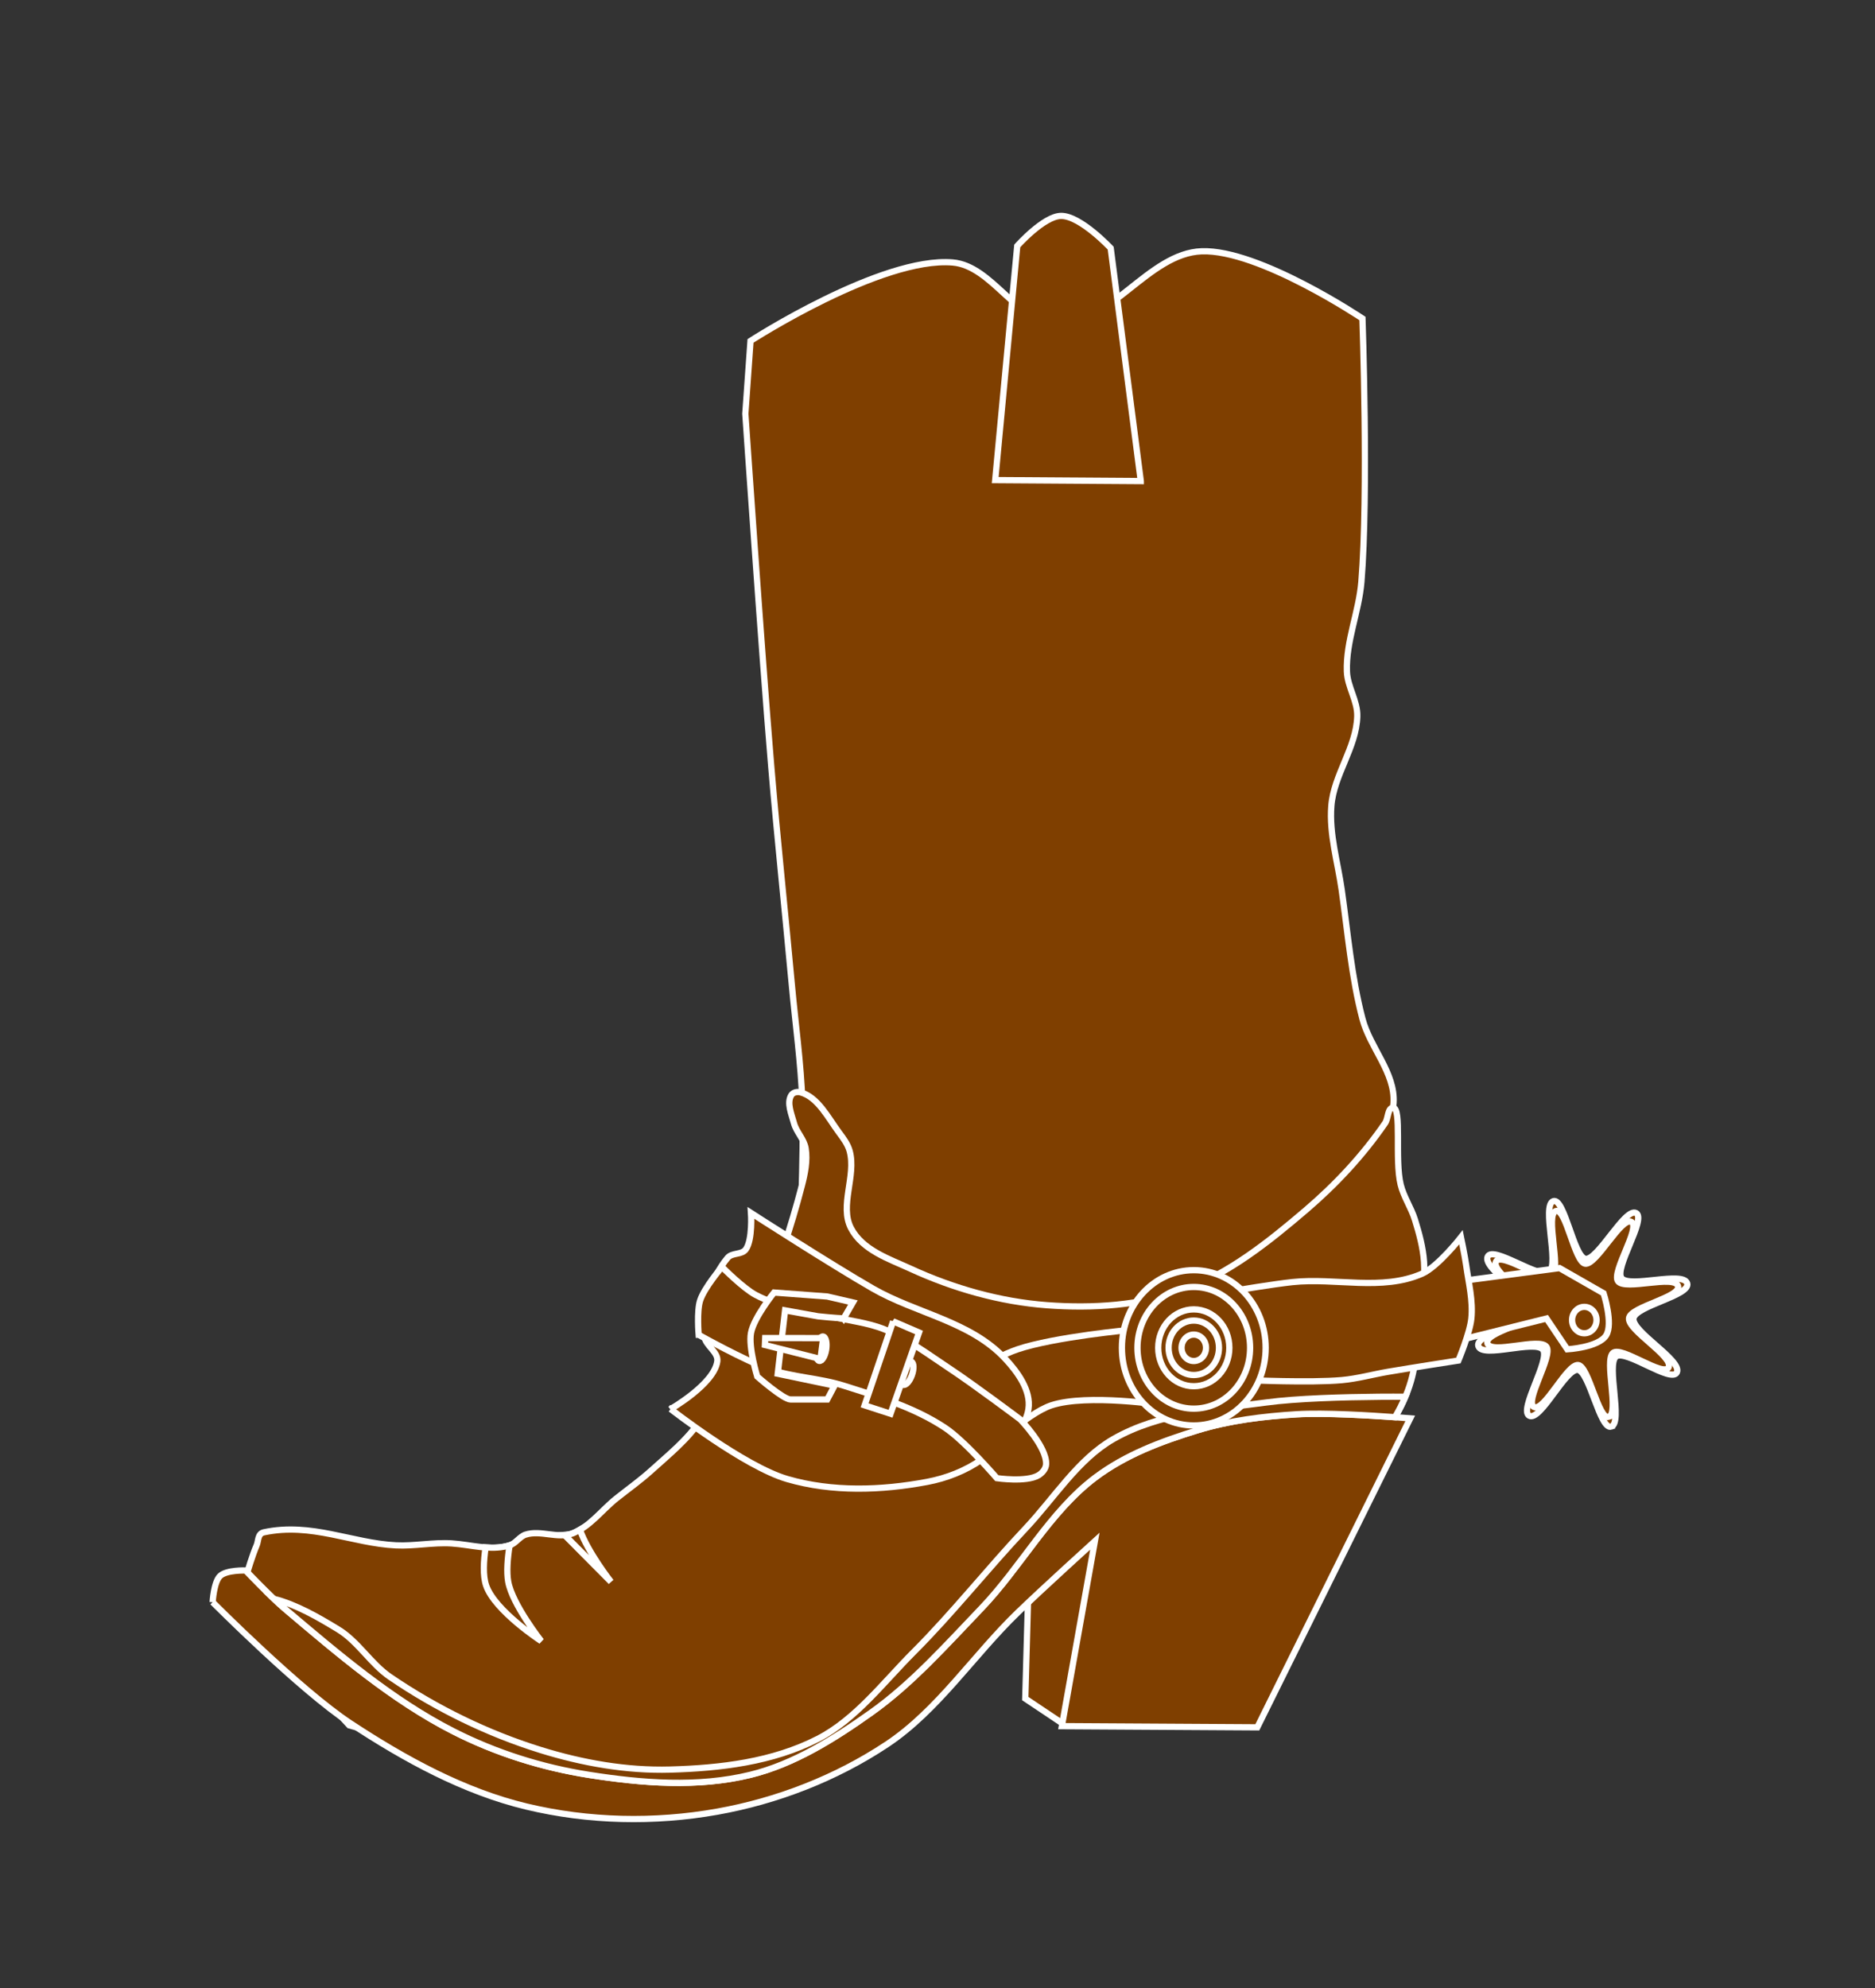 <?xml version="1.0"?><svg width="300" height="318" xmlns="http://www.w3.org/2000/svg">
 <rect width="100%" height="100%" fill="#333333" stroke="none"/>
 <title>Cowgirl hat and boot</title>
 <g>
  <title>Layer 1</title>
  <g id="g4106">
   <path id="path4022" d="m170.202,275.822l-6.161,-4.118l0.587,-20.911l13.494,-8.554l-7.92,33.583z" stroke="#ffffff" fill="#7f3f00"/>
   <path id="path2991" d="m128.38,176.407c-0.217,-6.298 -1.105,-12.548 -1.681,-18.819c-1.07,-11.653 -2.319,-23.287 -3.297,-34.949c-1.578,-18.801 -4.149,-56.457 -4.149,-56.457l0.83,-11.65c0,0 20.935,-13.524 32.36,-12.546c6.293,0.539 10.285,9.625 16.595,9.858c8.533,0.314 14.699,-11.349 23.233,-11.65c9.189,-0.324 25.722,10.754 25.722,10.754c0,0 0.981,28.134 -0.17,42.118c-0.398,4.833 -2.481,9.49 -2.319,14.338c0.082,2.462 1.726,4.707 1.659,7.169c-0.134,5.005 -3.754,9.349 -4.149,14.338c-0.356,4.504 1.024,8.974 1.659,13.442c0.98,6.893 1.557,13.902 3.319,20.611c1.219,4.643 5.261,8.626 4.978,13.442c-0.36,6.139 -8.297,16.13 -8.297,16.13l-23.706,22.778l-11.973,5.003l-51.103,-19.715c0,0 0.767,-16.134 0.489,-24.196z" stroke="#ffffff" fill="#7f3f00"/>
   <path id="path2989" d="m38.127,256.698c0,0 1.635,-6.474 2.934,-9.504c0.317,-0.74 0.14,-1.87 1.174,-2.089c7.598,-1.615 14.059,1.74 21.121,2.089c2.944,0.145 5.947,-0.505 8.925,-0.309c3.148,0.207 6.268,1.234 9.263,0.309c0.962,-0.297 1.588,-1.405 2.547,-1.714c2.386,-0.769 5.111,0.684 7.467,-0.185c2.763,-1.016 4.705,-3.729 7.053,-5.6c1.87,-1.49 3.821,-2.869 5.601,-4.481c2.773,-2.512 5.766,-4.895 7.883,-8.066c7.453,-11.165 12.733,-24.162 16.179,-37.414c0.508,-1.953 0.953,-4.051 0.623,-6.048c-0.245,-1.48 -1.48,-2.589 -1.867,-4.033c-0.386,-1.442 -1.196,-3.239 -0.415,-4.481c0.283,-0.449 0.964,-0.58 1.452,-0.448c2.799,0.756 4.416,4.068 6.223,6.497c0.661,0.889 1.363,1.819 1.66,2.913c1.069,3.942 -1.661,8.743 0.207,12.322c1.846,3.537 6.083,4.905 9.542,6.496c6.882,3.165 14.319,5.263 21.781,5.826c7.351,0.553 15.003,0.07 21.988,-2.465c7.205,-2.616 13.538,-7.677 19.499,-12.77c4.716,-4.031 9.07,-8.674 12.653,-13.89c0.517,-0.752 0.38,-2.41 1.245,-2.465c1.471,-0.094 0.255,8.331 1.245,12.322c0.488,1.97 1.684,3.666 2.281,5.601c0.674,2.183 1.292,4.427 1.452,6.721c0.199,2.838 -0.324,5.685 -0.622,8.514c-0.371,3.525 -0.486,7.137 -1.452,10.529c-0.609,2.14 -1.563,4.175 -2.697,6.049c-0.348,0.576 -1.244,1.568 -1.244,1.568l-31.945,2.912l-27.382,21.059l-25.929,29.125l-37.338,6.497l-43.354,-12.098l-17.753,-19.29z" stroke="#ffffff" fill="#7f3f00"/>
   <path id="path2987" d="m34.022,256.284c0,0 13.964,14.053 22.055,19.385c8.747,5.763 18.16,10.906 28.162,13.307c9.931,2.383 20.472,2.609 30.509,0.821c9.517,-1.696 18.946,-5.317 27.162,-10.772c8.134,-5.401 13.831,-14.225 20.948,-21.098c4.032,-3.894 12.321,-11.406 12.321,-11.406l-5.28,29.595l31.269,0.187l24.469,-49.426c0,0 -12.132,-1.01 -18.188,-0.634c-5.329,0.331 -10.705,0.964 -15.841,2.535c-5.732,1.753 -11.547,3.914 -16.428,7.604c-7.254,5.485 -11.82,14.266 -18.188,20.911c-5.611,5.855 -11.084,12.031 -17.601,16.663c-5.971,4.243 -12.39,8.251 -19.362,9.951c-8.394,2.047 -17.3,1.338 -25.815,0c-7.471,-1.174 -14.882,-3.49 -21.708,-6.97c-9.811,-5.001 -18.448,-12.419 -26.989,-19.644c-2.2,-1.861 -6.214,-6.078 -6.214,-6.078c0,0 -3.073,-0.121 -4.107,0.893c-0.997,0.978 -1.173,4.177 -1.173,4.177z" stroke="#ffffff" fill="#7f3f00"/>
   <path d="m257.808,228.201c-1.8,0.623 -3.48,-8.831 -5.355,-9.076c-1.97,-0.257 -5.999,8.305 -7.778,7.333c-1.694,-0.925 3.379,-8.926 2.215,-10.536c-1.223,-1.691 -9.729,1.436 -10.355,-0.603c-0.597,-1.942 8.182,-3.566 8.414,-5.595c0.244,-2.13 -7.826,-6.802 -6.917,-8.718c0.866,-1.824 8.37,3.684 9.871,2.432c1.576,-1.314 -1.266,-10.625 0.62,-11.299c1.797,-0.642 3.286,8.989 5.168,9.227c1.975,0.25 6.332,-8.309 8.092,-7.323c1.676,0.939 -3.523,8.774 -2.353,10.389c1.228,1.696 9.911,-1.191 10.523,0.852c0.583,1.946 -8.349,3.603 -8.599,5.627c-0.263,2.125 7.853,6.709 6.945,8.614c-0.865,1.815 -8.265,-3.79 -9.75,-2.52c-1.559,1.333 1.15,10.54 -0.741,11.194z" id="path2993" stroke="#ffffff" fill="#7f3f00"/>
   <path id="path3124" d="m257.404,226.635c-1.643,0.569 -3.176,-8.06 -4.888,-8.283c-1.798,-0.234 -5.475,7.58 -7.099,6.693c-1.546,-0.844 3.084,-8.146 2.021,-9.616c-1.116,-1.543 -8.879,1.311 -9.451,-0.551c-0.545,-1.773 7.467,-3.255 7.679,-5.107c0.222,-1.944 -7.143,-6.208 -6.313,-7.957c0.79,-1.665 7.639,3.363 9.009,2.22c1.439,-1.2 -1.156,-9.697 0.566,-10.313c1.64,-0.586 3,8.204 4.716,8.421c1.803,0.228 5.779,-7.583 7.386,-6.683c1.53,0.857 -3.215,8.008 -2.147,9.482c1.121,1.548 9.046,-1.087 9.604,0.778c0.532,1.776 -7.62,3.289 -7.848,5.136c-0.24,1.94 7.168,6.123 6.338,7.862c-0.79,1.656 -7.544,-3.459 -8.898,-2.3c-1.423,1.217 1.049,9.62 -0.676,10.217z" stroke="#ffffff" fill="#7f3f00"/>
   <path id="path3003" d="m186.239,224.798c0,0 -12.287,-1.909 -18.031,0c-3.996,1.328 -10.372,7.617 -10.372,7.617l-7.053,-10.306c0,0 7.782,-4.834 12.031,-6.273c5.88,-1.99 18.255,-3.136 18.255,-3.136l5.17,12.097z" stroke="#ffffff" fill="#7f3f00"/>
   <path id="path3059" d="m220.63,223.425c-5.683,0.052 -13.212,0.264 -18,0.911c-8.29,1.121 -17.081,1.624 -24.469,5.839c-5.709,3.257 -9.485,9.46 -14.094,14.344c-6.072,6.436 -11.602,13.466 -17.844,19.71c-4.897,4.899 -9.316,10.808 -15.344,13.905c-7.25,3.725 -15.631,4.704 -23.656,4.928c-6.98,0.194 -14.04,-1.053 -20.75,-3.139c-8.447,-2.626 -16.629,-6.611 -24.062,-11.678c-3.07,-2.092 -5.119,-5.669 -8.281,-7.594c-3.198,-1.946 -6.693,-3.973 -10.281,-4.894c0.6,0.57 1.171,1.108 1.656,1.519c8.541,7.225 17.189,14.642 27,19.643c6.827,3.48 14.248,5.812 21.719,6.986c8.516,1.338 17.419,2.047 25.812,0c6.972,-1.7 13.373,-5.714 19.344,-9.956c6.518,-4.631 12.014,-10.818 17.625,-16.673c6.368,-6.645 10.933,-15.407 18.188,-20.892c4.881,-3.69 10.674,-5.841 16.406,-7.594c5.136,-1.571 10.514,-2.234 15.844,-2.565c4.523,-0.281 12.062,0.204 15.75,0.472c0.617,-1.04 1.18,-2.146 1.656,-3.274c-1.214,-0.002 -2.59,-0.015 -4.219,0z" stroke="#ffffff" fill="#7f3f00"/>
   <path id="path2995" d="m107.3,225.387c0,0 11.795,9.204 18.669,11.202c7.212,2.096 15.045,1.835 22.403,0.448c3.061,-0.577 6.104,-1.76 8.712,-3.585c2.955,-2.067 6.904,-4.312 7.468,-8.065c0.446,-2.967 -1.758,-5.948 -3.734,-8.065c-5.576,-5.975 -14.223,-7.22 -21.158,-11.202c-6.619,-3.8 -19.499,-12.098 -19.499,-12.098c0,0 0.284,4.272 -0.83,5.825c-0.645,0.899 -2.195,0.503 -2.904,1.344c-2.738,3.248 -4.132,8.174 -3.734,12.546c0.139,1.53 2.292,2.513 2.074,4.033c-0.523,3.654 -7.468,7.617 -7.468,7.617z" stroke="#ffffff" fill="#7f3f00"/>
   <path id="path2999" d="m232.513,205.083l17.009,-2.241l7.053,4.033c0,0 1.574,4.857 0.415,6.721c-1.219,1.961 -6.223,2.241 -6.223,2.241l-3.319,-4.929l-16.18,4.033l1.245,-9.857z" stroke="#ffffff" fill="#7f3f00"/>
   <path id="path2997" d="m197.663,206.427c0,0 6.071,-1.021 9.127,-1.344c6.894,-0.73 14.329,1.479 20.744,-1.344c2.542,-1.119 6.223,-5.825 6.223,-5.825c0,0 0.617,2.975 0.83,4.481c0.398,2.821 1.116,5.677 0.83,8.513c-0.237,2.348 -2.074,6.721 -2.074,6.721c0,0 -7.473,1.158 -11.202,1.792c-2.493,0.424 -4.953,1.119 -7.468,1.344c-4.993,0.446 -15.031,0 -15.031,0c-4.234,-7.202 0.302,-4.888 -1.978,-14.338z" stroke="#ffffff" fill="#7f3f00"/>
   <path d="m202.505,215.595c0,6.859 -5.149,12.42 -11.5,12.42c-6.351,0 -11.5,-5.561 -11.5,-12.42c0,-6.86 5.149,-12.42 11.5,-12.42c6.351,0 11.5,5.561 11.5,12.42z" id="path3001" stroke="#ffffff" fill="#7f3f00"/>
   <path id="path3024" d="m111.785,213.516c0,0 7.306,4.091 11.202,5.457c3.895,1.366 8.102,1.442 12.031,2.688c5.544,1.758 11.254,3.459 16.18,6.721c3.172,2.1 8.297,8.065 8.297,8.065c0,0 4.687,0.689 6.638,-0.448c0.609,-0.355 1.215,-1.046 1.245,-1.792c0.111,-2.816 -4.149,-7.169 -4.149,-7.169c0,0 -7.374,-5.535 -11.202,-8.065c-3.38,-2.234 -6.673,-4.737 -10.372,-6.273c-2.912,-1.209 -6.097,-1.436 -9.127,-2.24c-3.89,-1.033 -8.022,-1.411 -11.616,-3.32c-2.035,-1.081 -5.393,-4.481 -5.393,-4.481c0,0 -2.854,3.318 -3.51,5.4c-0.543,1.724 -0.224,5.457 -0.224,5.457z" stroke="#ffffff" fill="#7f3f00"/>
   <path id="path3072" d="m200.015,215.595c0,5.375 -4.034,9.732 -9.011,9.732c-4.977,0 -9.011,-4.357 -9.011,-9.732c0,-5.375 4.034,-9.732 9.011,-9.732c4.977,0 9.011,4.357 9.011,9.732z" stroke="#ffffff" fill="#7f3f00"/>
   <path d="m196.696,215.595c0,3.395 -2.548,6.147 -5.692,6.147c-3.143,0 -5.692,-2.752 -5.692,-6.147c0,-3.395 2.548,-6.147 5.692,-6.147c3.143,0 5.692,2.752 5.692,6.147z" id="path3082" stroke="#ffffff" fill="#7f3f00"/>
   <path id="path3084" d="m195.037,215.595c0,2.405 -1.805,4.355 -4.032,4.355c-2.227,0 -4.032,-1.95 -4.032,-4.355c0,-2.405 1.805,-4.355 4.032,-4.355c2.227,0 4.032,1.95 4.032,4.355z" stroke="#ffffff" fill="#7f3f00"/>
   <path d="m192.963,215.595c0,1.168 -0.877,2.115 -1.958,2.115c-1.081,0 -1.958,-0.947 -1.958,-2.115c0,-1.168 0.877,-2.115 1.958,-2.115c1.081,0 1.958,0.947 1.958,2.115z" id="path3094" stroke="#ffffff" fill="#7f3f00"/>
   <path id="path3170" d="m134.999,210.871c-1.174,0 -4.107,-0.316 -4.107,-0.316l-5.281,-0.95l-1.173,10.138l9.094,1.901l-1.174,2.218c0,0 -4.693,0 -5.867,0c-1.173,0 -5.334,-3.673 -5.334,-3.673c0,0 -1.431,-4.666 -1,-6.969c0.465,-2.483 3.694,-6.467 3.694,-6.467l8.507,0.634l4.107,0.95l-1.466,2.535z" stroke="#ffffff" fill="#7f3f00"/>
   <path id="path3964" d="m145.904,219.979c-0.367,1.019 -1.001,1.705 -1.416,1.53c-0.415,-0.174 -0.455,-1.142 -0.088,-2.161c0.367,-1.019 1.001,-1.705 1.416,-1.53c0.415,0.174 0.455,1.142 0.088,2.161z" stroke="#ffffff" fill="#7f3f00"/>
   <path id="path3180" d="m142.901,211.356l-4.564,13.442l4.149,1.345l4.563,-12.995l-4.148,-1.792z" stroke="#ffffff" fill="#7f3f00"/>
   <path d="m132.189,215.893c-0.175,1.077 -0.672,1.883 -1.111,1.8c-0.439,-0.083 -0.653,-1.024 -0.478,-2.101c0.175,-1.077 0.672,-1.883 1.111,-1.8c0.439,0.083 0.653,1.024 0.478,2.101z" id="path3962" stroke="#ffffff" fill="#7f3f00"/>
   <path d="m131.707,214.042l-9.271,-0.006l-0.05,1.11l8.892,2.242l0.429,-3.346z" id="path3958" stroke="#ffffff" fill="#7f3f00"/>
   <path id="path3966" d="m255.448,211.159c0,1.168 -0.877,2.115 -1.958,2.115c-1.081,0 -1.958,-0.947 -1.958,-2.115c0,-1.168 0.877,-2.115 1.958,-2.115c1.081,0 1.958,0.947 1.958,2.115z" stroke="#ffffff" fill="#7f3f00"/>
   <path id="path3970" d="m81.536,247.185c-1.265,0.391 -2.541,0.435 -3.843,0.338c-0.316,2.205 -0.451,4.536 0.093,6.109c1.404,4.06 8.813,8.877 8.813,8.877c0,0 -4.616,-5.859 -5.282,-9.484c-0.287,-1.564 -0.109,-3.744 0.219,-5.84l0,0z" stroke="#ffffff" fill="#7f3f00"/>
   <path id="path3972" d="m92.786,244.688c-0.392,0.228 -0.793,0.451 -1.219,0.608c-0.402,0.148 -0.83,0.201 -1.25,0.236l7.438,7.493c0,0 -3.727,-4.745 -4.969,-8.336z" stroke="#ffffff" fill="#7f3f00"/>
   <path id="path3996" d="m182.525,76.951l-23.292,-0.154l3.525,-37.456c0,0 4.237,-4.769 7.003,-4.806c3.092,-0.042 7.951,5.161 7.951,5.161l4.813,37.255z" stroke="#ffffff" fill="#7f3f00"/>
  </g>
  <g id="g4088">
   <path id="path4026" d="m-228.275,153.724c-7.616,3.073 -15.287,6.941 -21.122,12.799c-8.274,8.306 -16.627,18.526 -18.255,30.245c-1.081,7.78 1.086,16.813 6.173,22.717c5.966,6.924 16.033,9.484 24.989,10.761c10.147,1.447 20.487,-1.636 30.509,-3.805c4.801,-1.039 9.554,-2.455 14.081,-4.388c25.852,-11.036 50.721,-24.81 73.926,-40.829c16.198,-11.181 31.49,-23.95 45.111,-38.261c6.567,-6.9 14.474,-13.589 17.428,-22.717c1.366,-4.221 -0.347,-13.329 -0.347,-13.329c0,0 -11.393,0.213 -16.428,2.568c-6.554,3.066 -9.844,11.347 -16.428,14.348c-5.403,2.463 -11.773,1.341 -17.601,2.391c-41.025,7.395 -83.302,11.869 -122.037,27.5z" stroke="#ffffff" fill="#ff56aa"/>
   <path id="path4024" d="m-224.935,193.242c7.495,7.339 20.339,6.42 30.7,5.571c11.684,-0.957 22.628,-6.656 33.19,-11.836c23.245,-11.401 65.55,-41.925 65.55,-41.925c0,0 -11.916,-15.924 -16.914,-24.518c-3.457,-5.944 -5.655,-12.577 -8.978,-18.6c-4.69,-8.499 -8.719,-17.714 -15.425,-24.67c-3.303,-3.426 -7.115,-7.321 -11.787,-7.956c-10.108,-1.374 -19.676,5.687 -29.041,9.798c-3.75,1.647 -6.939,4.523 -10.787,5.918c-6.899,2.502 -14.764,1.483 -21.573,4.227c-5.78,2.329 -10.875,6.236 -15.765,10.145c-5.015,4.01 -11.742,7.367 -13.765,13.527c-4.798,14.613 4.317,30.513 7.127,45.654c2.157,11.624 -0.904,26.467 7.468,34.663z" stroke="#ffffff" fill="#ff56aa"/>
   <path id="path4075" d="m-105.863,132.762c0,0 -12.761,12.407 -19.812,17.768c-11.078,8.421 -22.756,16.164 -35.125,22.448c-7.863,3.995 -16.159,7.188 -24.625,9.584c-7.463,2.113 -15.149,4.736 -22.875,4.171c-4.324,-0.316 -8.577,-1.986 -12.344,-4.171c-3.369,-1.955 -8.781,-7.769 -8.781,-7.769l-1.656,1.051c0.482,6.692 1.67,12.993 6.156,17.385c7.495,7.339 20.326,6.421 30.688,5.572c11.684,-0.957 22.626,-6.633 33.188,-11.813c23.245,-11.401 65.562,-41.935 65.562,-41.935c0,0 -4.876,-4.101 -10.375,-12.291z" stroke="#ffffff" fill="#ff56aa"/>
   <path id="path4028" d="m-214.865,228.239c0,0 35.786,-19.034 52.318,-30.737c12.092,-8.56 23.14,-18.598 34.03,-28.695c13.5,-12.519 25.735,-26.386 38.723,-39.456c6.998,-7.042 11.929,-17.43 21.122,-20.991c4.392,-1.701 11.299,-3.193 14.081,0.665c4.55,6.311 -1.82,16.061 -5.867,22.717c-8.759,14.406 -24.596,22.849 -37.55,33.478c-18.949,15.548 -36.982,33.009 -58.672,44.239c-23.1,11.96 -58.186,18.78 -58.186,18.78z" stroke="#ffffff" fill="#ff56aa"/>
   <path id="path4030" d="m-150.988,69.142l-26.5,15.73l-17.594,17.927c0,0 13.802,14.912 22.875,18.532c7.305,2.915 16.143,4.643 23.469,1.783c6.071,-2.37 10.846,-8.281 13.5,-14.329c3.122,-7.116 1.75,-23.308 1.75,-23.308l1.781,-1.847c-1.54,-2.254 -3.203,-4.407 -5.094,-6.368c-3.303,-3.426 -7.141,-7.325 -11.812,-7.96c-0.8,-0.109 -1.581,-0.15 -2.375,-0.159z" stroke="#ffffff" fill="#ff56aa"/>
   <path id="path4045" d="m-194.831,102.385l-0.281,0.287c-0.265,0.124 -7.293,3.404 -10.906,4.522c-5.182,1.602 -10.626,2.491 -16.062,3.343c-4.113,0.645 -8.06,2.009 -11.656,1.274c-0.559,-0.114 -1.705,-0.676 -2.594,-1.242c-0.889,-0.566 -1.594,-1.114 -1.594,-1.114l-1.188,1.656c0,0 0.751,0.562 1.719,1.178c0.968,0.616 2.11,1.295 3.25,1.528c4.31,0.882 8.518,-0.669 12.375,-1.274c5.446,-0.854 10.958,-1.752 16.312,-3.407c4.034,-1.247 11.344,-4.681 11.344,-4.681l0.156,-0.096l0.125,-0.127l0.406,-0.414l-1.406,-1.433z" stroke-width="2" stroke="#ffffff" fill="#ff56aa" opacity="0.378"/>
  </g>
 </g>
</svg>